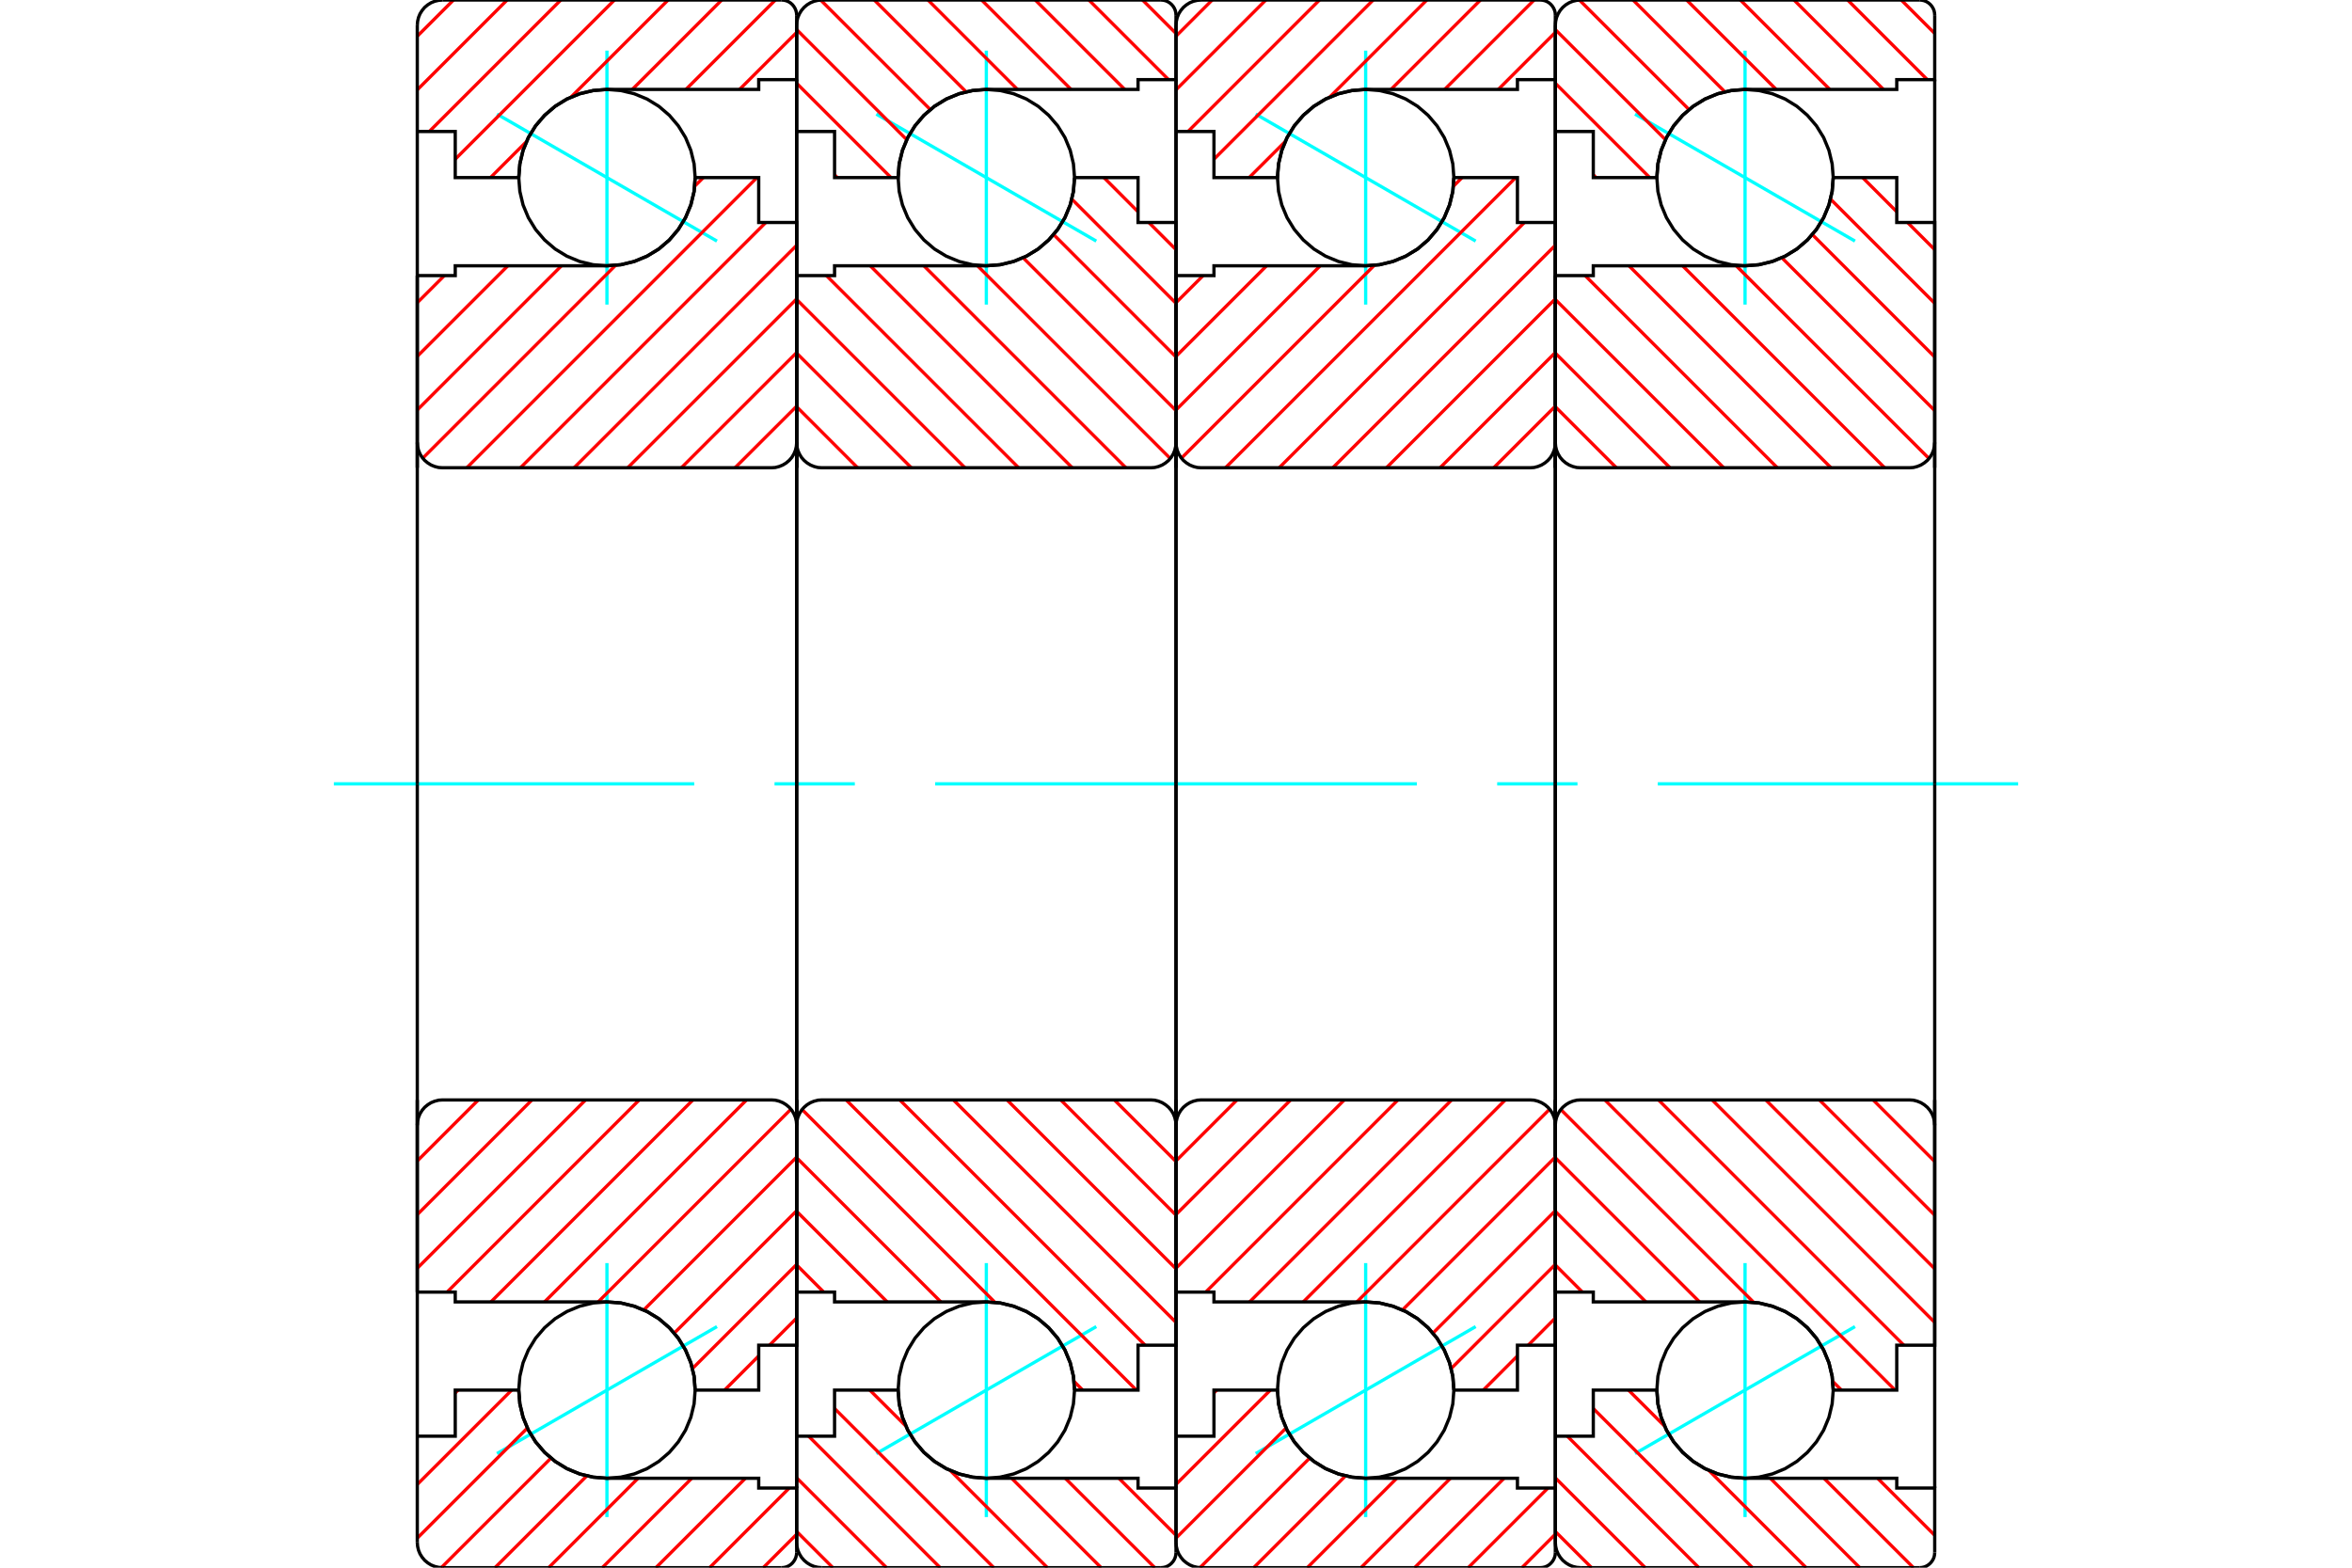 <?xml version="1.0" standalone="no"?>
<!DOCTYPE svg PUBLIC "-//W3C//DTD SVG 1.1//EN"
	"http://www.w3.org/Graphics/SVG/1.1/DTD/svg11.dtd">
<svg xmlns="http://www.w3.org/2000/svg" height="100%" width="100%" viewBox="0 0 36000 24000">
	<rect x="-1800" y="-1200" width="39600" height="26400" style="fill:#FFF"/>
	<g style="fill:none; fill-rule:evenodd" transform="matrix(1 0 0 1 0 0)">
		<g style="fill:none; stroke:#000; stroke-width:50; shape-rendering:geometricPrecision">
		</g>
		<g style="fill:none; stroke:#0FF; stroke-width:50; shape-rendering:geometricPrecision">
			<line x1="25026" y1="1747" x2="28393" y2="3691"/>
			<line x1="26710" y1="4663" x2="26710" y2="775"/>
			<line x1="26710" y1="23225" x2="26710" y2="19337"/>
			<line x1="28393" y1="20309" x2="25026" y2="22253"/>
		</g>
		<g style="fill:none; stroke:#000; stroke-width:50; shape-rendering:geometricPrecision">
			<polyline points="28060,2719 28043,2508 27994,2302 27913,2106 27802,1926 27664,1765 27503,1627 27323,1516 27127,1435 26921,1386 26710,1369 26498,1386 26293,1435 26097,1516 25916,1627 25755,1765 25618,1926 25507,2106 25426,2302 25376,2508 25360,2719 25376,2931 25426,3137 25507,3332 25618,3513 25755,3674 25916,3812 26097,3922 26293,4003 26498,4053 26710,4069 26921,4053 27127,4003 27323,3922 27503,3812 27664,3674 27802,3513 27913,3332 27994,3137 28043,2931 28060,2719"/>
			<polyline points="28060,21281 28043,21069 27994,20863 27913,20668 27802,20487 27664,20326 27503,20188 27323,20078 27127,19997 26921,19947 26710,19931 26498,19947 26293,19997 26097,20078 25916,20188 25755,20326 25618,20487 25507,20668 25426,20863 25376,21069 25360,21281 25376,21492 25426,21698 25507,21894 25618,22074 25755,22235 25916,22373 26097,22484 26293,22565 26498,22614 26710,22631 26921,22614 27127,22565 27323,22484 27503,22373 27664,22235 27802,22074 27913,21894 27994,21698 28043,21492 28060,21281"/>
		</g>
		<g style="fill:none; stroke:#F00; stroke-width:50; shape-rendering:geometricPrecision">
			<line x1="29101" y1="0" x2="29613" y2="512"/>
			<line x1="28280" y1="0" x2="29499" y2="1219"/>
			<line x1="27459" y1="0" x2="28828" y2="1369"/>
			<line x1="26638" y1="0" x2="28007" y2="1369"/>
			<line x1="25816" y1="0" x2="27186" y2="1369"/>
			<line x1="24995" y1="0" x2="26401" y2="1406"/>
			<line x1="24175" y1="1" x2="25852" y2="1677"/>
			<line x1="23806" y1="453" x2="25491" y2="2138"/>
			<line x1="23806" y1="1275" x2="25251" y2="2719"/>
			<line x1="24387" y1="2676" x2="24430" y2="2719"/>
			<line x1="28739" y1="22631" x2="29613" y2="23504"/>
			<line x1="27918" y1="22631" x2="29288" y2="24000"/>
			<line x1="27097" y1="22631" x2="28466" y2="24000"/>
			<line x1="24926" y1="21281" x2="25479" y2="21833"/>
			<line x1="26157" y1="22512" x2="27645" y2="24000"/>
			<line x1="24387" y1="21563" x2="26824" y2="24000"/>
			<line x1="23990" y1="21987" x2="26003" y2="24000"/>
			<line x1="23806" y1="22625" x2="25182" y2="24000"/>
			<line x1="23806" y1="23446" x2="24361" y2="24000"/>
		</g>
		<g style="fill:none; stroke:#000; stroke-width:50; shape-rendering:geometricPrecision">
			<polyline points="23806,7161 23806,2013 23806,387"/>
			<polyline points="24194,0 24133,5 24074,19 24018,42 23966,74 23920,113 23880,160 23849,211 23825,267 23811,327 23806,387"/>
			<line x1="24194" y1="0" x2="29381" y2="0"/>
			<polyline points="29613,232 29610,196 29602,160 29588,127 29569,96 29545,68 29517,44 29486,25 29452,11 29417,3 29381,0"/>
			<polyline points="29613,232 29613,1219 29032,1219 29032,1369 26710,1369 26498,1386 26293,1435 26097,1516 25916,1627 25755,1765 25618,1926 25507,2106 25426,2302 25376,2508 25360,2719 24387,2719 24387,2013 23806,2013"/>
			<line x1="29613" y1="1219" x2="29613" y2="7161"/>
		</g>
		<g style="fill:none; stroke:#0FF; stroke-width:50; shape-rendering:geometricPrecision">
			<line x1="5110" y1="12000" x2="10626" y2="12000"/>
			<line x1="11855" y1="12000" x2="13084" y2="12000"/>
			<line x1="14313" y1="12000" x2="21687" y2="12000"/>
			<line x1="22916" y1="12000" x2="24145" y2="12000"/>
			<line x1="25374" y1="12000" x2="30890" y2="12000"/>
		</g>
		<g style="fill:none; stroke:#000; stroke-width:50; shape-rendering:geometricPrecision">
			<line x1="29613" y1="16839" x2="29613" y2="22781"/>
			<polyline points="23806,21987 24387,21987 24387,21281 25360,21281 25376,21492 25426,21698 25507,21894 25618,22074 25755,22235 25916,22373 26097,22484 26293,22565 26498,22614 26710,22631 29032,22631 29032,22781 29613,22781 29613,23768"/>
			<polyline points="29381,24000 29417,23997 29452,23989 29486,23975 29517,23956 29545,23932 29569,23904 29588,23873 29602,23840 29610,23804 29613,23768"/>
			<line x1="29381" y1="24000" x2="24194" y2="24000"/>
			<polyline points="23806,23613 23811,23673 23825,23733 23849,23789 23880,23840 23920,23887 23966,23926 24018,23958 24074,23981 24133,23995 24194,24000"/>
			<polyline points="23806,23613 23806,21987 23806,16839"/>
		</g>
		<g style="fill:none; stroke:#F00; stroke-width:50; shape-rendering:geometricPrecision">
			<line x1="28510" y1="2719" x2="29032" y2="3242"/>
			<line x1="29197" y1="3406" x2="29613" y2="3822"/>
			<line x1="28019" y1="3049" x2="29613" y2="4643"/>
			<line x1="27740" y1="3591" x2="29613" y2="5465"/>
			<line x1="27273" y1="3946" x2="29613" y2="6286"/>
			<line x1="26575" y1="4069" x2="29525" y2="7019"/>
			<line x1="25754" y1="4069" x2="28846" y2="7161"/>
			<line x1="24933" y1="4069" x2="28025" y2="7161"/>
			<line x1="24262" y1="4219" x2="27204" y2="7161"/>
			<line x1="23806" y1="4585" x2="26383" y2="7161"/>
			<line x1="23806" y1="5406" x2="25561" y2="7161"/>
			<line x1="23806" y1="6227" x2="24740" y2="7161"/>
			<line x1="28670" y1="16839" x2="29613" y2="17782"/>
			<line x1="27848" y1="16839" x2="29613" y2="18603"/>
			<line x1="27027" y1="16839" x2="29613" y2="19424"/>
			<line x1="26206" y1="16839" x2="29613" y2="20245"/>
			<line x1="25385" y1="16839" x2="29140" y2="20594"/>
			<line x1="24564" y1="16839" x2="29006" y2="21281"/>
			<line x1="23890" y1="16986" x2="26842" y2="19938"/>
			<line x1="28053" y1="21149" x2="28185" y2="21281"/>
			<line x1="23806" y1="17724" x2="26013" y2="19931"/>
			<line x1="23806" y1="18545" x2="25192" y2="19931"/>
			<line x1="23806" y1="19366" x2="24221" y2="19781"/>
		</g>
		<g style="fill:none; stroke:#000; stroke-width:50; shape-rendering:geometricPrecision">
			<line x1="23806" y1="12000" x2="23806" y2="4219"/>
			<polyline points="23806,6774 23811,6835 23825,6894 23849,6950 23880,7002 23920,7048 23966,7087 24018,7119 24074,7142 24133,7157 24194,7161 29226,7161 29286,7157 29345,7142 29402,7119 29453,7087 29500,7048 29539,7002 29571,6950 29594,6894 29608,6835 29613,6774 29613,3406 29032,3406 29032,2719 28060,2719"/>
			<polyline points="26710,4069 26921,4053 27127,4003 27323,3922 27503,3812 27664,3674 27802,3513 27913,3332 27994,3137 28043,2931 28060,2719"/>
			<polyline points="26710,4069 24387,4069 24387,4219 23806,4219"/>
			<line x1="29613" y1="12000" x2="29613" y2="6774"/>
			<line x1="29613" y1="17226" x2="29613" y2="12000"/>
			<polyline points="23806,19781 24387,19781 24387,19931 26710,19931"/>
			<polyline points="28060,21281 28043,21069 27994,20863 27913,20668 27802,20487 27664,20326 27503,20188 27323,20078 27127,19997 26921,19947 26710,19931"/>
			<polyline points="28060,21281 29032,21281 29032,20594 29613,20594 29613,17226 29608,17165 29594,17106 29571,17050 29539,16998 29500,16952 29453,16913 29402,16881 29345,16858 29286,16843 29226,16839 24194,16839 24133,16843 24074,16858 24018,16881 23966,16913 23920,16952 23880,16998 23849,17050 23825,17106 23811,17165 23806,17226"/>
			<line x1="23806" y1="19781" x2="23806" y2="12000"/>
		</g>
		<g style="fill:none; stroke:#0FF; stroke-width:50; shape-rendering:geometricPrecision">
			<line x1="19220" y1="1747" x2="22587" y2="3691"/>
			<line x1="20903" y1="4663" x2="20903" y2="775"/>
			<line x1="20903" y1="23225" x2="20903" y2="19337"/>
			<line x1="22587" y1="20309" x2="19220" y2="22253"/>
		</g>
		<g style="fill:none; stroke:#000; stroke-width:50; shape-rendering:geometricPrecision">
			<polyline points="22253,2719 22237,2508 22187,2302 22106,2106 21995,1926 21858,1765 21697,1627 21516,1516 21320,1435 21114,1386 20903,1369 20692,1386 20486,1435 20290,1516 20110,1627 19949,1765 19811,1926 19700,2106 19619,2302 19570,2508 19553,2719 19570,2931 19619,3137 19700,3332 19811,3513 19949,3674 20110,3812 20290,3922 20486,4003 20692,4053 20903,4069 21114,4053 21320,4003 21516,3922 21697,3812 21858,3674 21995,3513 22106,3332 22187,3137 22237,2931 22253,2719"/>
			<polyline points="22253,21281 22237,21069 22187,20863 22106,20668 21995,20487 21858,20326 21697,20188 21516,20078 21320,19997 21114,19947 20903,19931 20692,19947 20486,19997 20290,20078 20110,20188 19949,20326 19811,20487 19700,20668 19619,20863 19570,21069 19553,21281 19570,21492 19619,21698 19700,21894 19811,22074 19949,22235 20110,22373 20290,22484 20486,22565 20692,22614 20903,22631 21114,22614 21320,22565 21516,22484 21697,22373 21858,22235 21995,22074 22106,21894 22187,21698 22237,21492 22253,21281"/>
		</g>
		<g style="fill:none; stroke:#F00; stroke-width:50; shape-rendering:geometricPrecision">
			<line x1="23806" y1="23488" x2="23295" y2="24000"/>
			<line x1="23693" y1="22781" x2="22473" y2="24000"/>
			<line x1="23022" y1="22631" x2="21652" y2="24000"/>
			<line x1="22201" y1="22631" x2="20831" y2="24000"/>
			<line x1="21379" y1="22631" x2="20010" y2="24000"/>
			<line x1="20595" y1="22594" x2="19189" y2="24000"/>
			<line x1="20045" y1="22323" x2="18368" y2="23999"/>
			<line x1="19685" y1="21862" x2="18000" y2="23547"/>
			<line x1="19445" y1="21281" x2="18000" y2="22725"/>
			<line x1="18624" y1="21281" x2="18581" y2="21324"/>
			<line x1="23806" y1="496" x2="22933" y2="1369"/>
			<line x1="23481" y1="0" x2="22112" y2="1369"/>
			<line x1="22660" y1="0" x2="21291" y2="1369"/>
			<line x1="21839" y1="0" x2="20351" y2="1488"/>
			<line x1="19672" y1="2167" x2="19119" y2="2719"/>
			<line x1="21018" y1="0" x2="18581" y2="2437"/>
			<line x1="20196" y1="0" x2="18184" y2="2013"/>
			<line x1="19375" y1="0" x2="18000" y2="1375"/>
			<line x1="18554" y1="0" x2="18000" y2="554"/>
		</g>
		<g style="fill:none; stroke:#000; stroke-width:50; shape-rendering:geometricPrecision">
			<polyline points="18000,7161 18000,2013 18000,387"/>
			<polyline points="18387,0 18327,5 18267,19 18211,42 18160,74 18113,113 18074,160 18042,211 18019,267 18005,327 18000,387"/>
			<line x1="18387" y1="0" x2="23574" y2="0"/>
			<polyline points="23806,232 23804,196 23795,160 23781,127 23762,96 23738,68 23711,44 23680,25 23646,11 23611,3 23574,0"/>
			<polyline points="23806,232 23806,1219 23226,1219 23226,1369 20903,1369 20692,1386 20486,1435 20290,1516 20110,1627 19949,1765 19811,1926 19700,2106 19619,2302 19570,2508 19553,2719 18581,2719 18581,2013 18000,2013"/>
			<line x1="23806" y1="1219" x2="23806" y2="7161"/>
			<line x1="23806" y1="16839" x2="23806" y2="22781"/>
			<polyline points="18000,21987 18581,21987 18581,21281 19553,21281 19570,21492 19619,21698 19700,21894 19811,22074 19949,22235 20110,22373 20290,22484 20486,22565 20692,22614 20903,22631 23226,22631 23226,22781 23806,22781 23806,23768"/>
			<polyline points="23574,24000 23611,23997 23646,23989 23680,23975 23711,23956 23738,23932 23762,23904 23781,23873 23795,23840 23804,23804 23806,23768"/>
			<line x1="23574" y1="24000" x2="18387" y2="24000"/>
			<polyline points="18000,23613 18005,23673 18019,23733 18042,23789 18074,23840 18113,23887 18160,23926 18211,23958 18267,23981 18327,23995 18387,24000"/>
			<polyline points="18000,23613 18000,21987 18000,16839"/>
		</g>
		<g style="fill:none; stroke:#F00; stroke-width:50; shape-rendering:geometricPrecision">
			<line x1="23806" y1="20178" x2="23391" y2="20594"/>
			<line x1="23226" y1="20758" x2="22704" y2="21281"/>
			<line x1="23806" y1="19357" x2="22212" y2="20951"/>
			<line x1="23806" y1="18535" x2="21933" y2="20409"/>
			<line x1="23806" y1="17714" x2="21467" y2="20054"/>
			<line x1="23719" y1="16981" x2="20769" y2="19931"/>
			<line x1="23040" y1="16839" x2="19948" y2="19931"/>
			<line x1="22219" y1="16839" x2="19127" y2="19931"/>
			<line x1="21397" y1="16839" x2="18455" y2="19781"/>
			<line x1="20576" y1="16839" x2="18000" y2="19415"/>
			<line x1="19755" y1="16839" x2="18000" y2="18594"/>
			<line x1="18934" y1="16839" x2="18000" y2="17773"/>
			<line x1="23806" y1="6218" x2="22863" y2="7161"/>
			<line x1="23806" y1="5397" x2="22042" y2="7161"/>
			<line x1="23806" y1="4576" x2="21221" y2="7161"/>
			<line x1="23806" y1="3755" x2="20400" y2="7161"/>
			<line x1="23333" y1="3406" x2="19579" y2="7161"/>
			<line x1="23199" y1="2719" x2="18757" y2="7161"/>
			<line x1="22378" y1="2719" x2="22246" y2="2851"/>
			<line x1="21035" y1="4062" x2="18083" y2="7014"/>
			<line x1="20207" y1="4069" x2="18000" y2="6276"/>
			<line x1="19386" y1="4069" x2="18000" y2="5455"/>
			<line x1="18415" y1="4219" x2="18000" y2="4634"/>
		</g>
		<g style="fill:none; stroke:#000; stroke-width:50; shape-rendering:geometricPrecision">
			<line x1="18000" y1="12000" x2="18000" y2="4219"/>
			<polyline points="18000,6774 18005,6835 18019,6894 18042,6950 18074,7002 18113,7048 18160,7087 18211,7119 18267,7142 18327,7157 18387,7161 23419,7161 23480,7157 23539,7142 23595,7119 23647,7087 23693,7048 23733,7002 23764,6950 23788,6894 23802,6835 23806,6774 23806,3406 23226,3406 23226,2719 22253,2719"/>
			<polyline points="20903,4069 21114,4053 21320,4003 21516,3922 21697,3812 21858,3674 21995,3513 22106,3332 22187,3137 22237,2931 22253,2719"/>
			<polyline points="20903,4069 18581,4069 18581,4219 18000,4219"/>
			<line x1="23806" y1="12000" x2="23806" y2="6774"/>
			<line x1="23806" y1="17226" x2="23806" y2="12000"/>
			<polyline points="18000,19781 18581,19781 18581,19931 20903,19931"/>
			<polyline points="22253,21281 22237,21069 22187,20863 22106,20668 21995,20487 21858,20326 21697,20188 21516,20078 21320,19997 21114,19947 20903,19931"/>
			<polyline points="22253,21281 23226,21281 23226,20594 23806,20594 23806,17226 23802,17165 23788,17106 23764,17050 23733,16998 23693,16952 23647,16913 23595,16881 23539,16858 23480,16843 23419,16839 18387,16839 18327,16843 18267,16858 18211,16881 18160,16913 18113,16952 18074,16998 18042,17050 18019,17106 18005,17165 18000,17226"/>
			<line x1="18000" y1="19781" x2="18000" y2="12000"/>
		</g>
		<g style="fill:none; stroke:#0FF; stroke-width:50; shape-rendering:geometricPrecision">
			<line x1="13413" y1="1747" x2="16780" y2="3691"/>
			<line x1="15097" y1="4663" x2="15097" y2="775"/>
			<line x1="15097" y1="23225" x2="15097" y2="19337"/>
			<line x1="16780" y1="20309" x2="13413" y2="22253"/>
		</g>
		<g style="fill:none; stroke:#000; stroke-width:50; shape-rendering:geometricPrecision">
			<polyline points="16447,2719 16430,2508 16381,2302 16300,2106 16189,1926 16051,1765 15890,1627 15710,1516 15514,1435 15308,1386 15097,1369 14886,1386 14680,1435 14484,1516 14303,1627 14142,1765 14005,1926 13894,2106 13813,2302 13763,2508 13747,2719 13763,2931 13813,3137 13894,3332 14005,3513 14142,3674 14303,3812 14484,3922 14680,4003 14886,4053 15097,4069 15308,4053 15514,4003 15710,3922 15890,3812 16051,3674 16189,3513 16300,3332 16381,3137 16430,2931 16447,2719"/>
			<polyline points="16447,21281 16430,21069 16381,20863 16300,20668 16189,20487 16051,20326 15890,20188 15710,20078 15514,19997 15308,19947 15097,19931 14886,19947 14680,19997 14484,20078 14303,20188 14142,20326 14005,20487 13894,20668 13813,20863 13763,21069 13747,21281 13763,21492 13813,21698 13894,21894 14005,22074 14142,22235 14303,22373 14484,22484 14680,22565 14886,22614 15097,22631 15308,22614 15514,22565 15710,22484 15890,22373 16051,22235 16189,22074 16300,21894 16381,21698 16430,21492 16447,21281"/>
		</g>
		<g style="fill:none; stroke:#F00; stroke-width:50; shape-rendering:geometricPrecision">
			<line x1="17488" y1="0" x2="18000" y2="512"/>
			<line x1="16667" y1="0" x2="17886" y2="1219"/>
			<line x1="15846" y1="0" x2="17215" y2="1369"/>
			<line x1="15025" y1="0" x2="16394" y2="1369"/>
			<line x1="14204" y1="0" x2="15573" y2="1369"/>
			<line x1="13382" y1="0" x2="14788" y2="1406"/>
			<line x1="12562" y1="1" x2="14239" y2="1677"/>
			<line x1="12194" y1="453" x2="13878" y2="2138"/>
			<line x1="12194" y1="1275" x2="13638" y2="2719"/>
			<line x1="12774" y1="2676" x2="12817" y2="2719"/>
			<line x1="17126" y1="22631" x2="18000" y2="23504"/>
			<line x1="16305" y1="22631" x2="17675" y2="24000"/>
			<line x1="15484" y1="22631" x2="16854" y2="24000"/>
			<line x1="13313" y1="21281" x2="13866" y2="21833"/>
			<line x1="14544" y1="22512" x2="16032" y2="24000"/>
			<line x1="12774" y1="21563" x2="15211" y2="24000"/>
			<line x1="12377" y1="21987" x2="14390" y2="24000"/>
			<line x1="12194" y1="22625" x2="13569" y2="24000"/>
			<line x1="12194" y1="23446" x2="12748" y2="24000"/>
		</g>
		<g style="fill:none; stroke:#000; stroke-width:50; shape-rendering:geometricPrecision">
			<polyline points="12194,7161 12194,2013 12194,387"/>
			<polyline points="12581,0 12520,5 12461,19 12405,42 12353,74 12307,113 12267,160 12236,211 12212,267 12198,327 12194,387"/>
			<line x1="12581" y1="0" x2="17768" y2="0"/>
			<polyline points="18000,232 17997,196 17989,160 17975,127 17956,96 17932,68 17904,44 17873,25 17840,11 17804,3 17768,0"/>
			<polyline points="18000,232 18000,1219 17419,1219 17419,1369 15097,1369 14886,1386 14680,1435 14484,1516 14303,1627 14142,1765 14005,1926 13894,2106 13813,2302 13763,2508 13747,2719 12774,2719 12774,2013 12194,2013"/>
			<line x1="18000" y1="1219" x2="18000" y2="7161"/>
			<line x1="18000" y1="16839" x2="18000" y2="22781"/>
			<polyline points="12194,21987 12774,21987 12774,21281 13747,21281 13763,21492 13813,21698 13894,21894 14005,22074 14142,22235 14303,22373 14484,22484 14680,22565 14886,22614 15097,22631 17419,22631 17419,22781 18000,22781 18000,23768"/>
			<polyline points="17768,24000 17804,23997 17840,23989 17873,23975 17904,23956 17932,23932 17956,23904 17975,23873 17989,23840 17997,23804 18000,23768"/>
			<line x1="17768" y1="24000" x2="12581" y2="24000"/>
			<polyline points="12194,23613 12198,23673 12212,23733 12236,23789 12267,23840 12307,23887 12353,23926 12405,23958 12461,23981 12520,23995 12581,24000"/>
			<polyline points="12194,23613 12194,21987 12194,16839"/>
		</g>
		<g style="fill:none; stroke:#F00; stroke-width:50; shape-rendering:geometricPrecision">
			<line x1="16897" y1="2719" x2="17419" y2="3242"/>
			<line x1="17584" y1="3406" x2="18000" y2="3822"/>
			<line x1="16406" y1="3049" x2="18000" y2="4643"/>
			<line x1="16127" y1="3591" x2="18000" y2="5465"/>
			<line x1="15660" y1="3946" x2="18000" y2="6286"/>
			<line x1="14962" y1="4069" x2="17912" y2="7019"/>
			<line x1="14141" y1="4069" x2="17233" y2="7161"/>
			<line x1="13320" y1="4069" x2="16412" y2="7161"/>
			<line x1="12649" y1="4219" x2="15591" y2="7161"/>
			<line x1="12194" y1="4585" x2="14770" y2="7161"/>
			<line x1="12194" y1="5406" x2="13949" y2="7161"/>
			<line x1="12194" y1="6227" x2="13127" y2="7161"/>
			<line x1="17057" y1="16839" x2="18000" y2="17782"/>
			<line x1="16236" y1="16839" x2="18000" y2="18603"/>
			<line x1="15414" y1="16839" x2="18000" y2="19424"/>
			<line x1="14593" y1="16839" x2="18000" y2="20245"/>
			<line x1="13772" y1="16839" x2="17527" y2="20594"/>
			<line x1="12951" y1="16839" x2="17393" y2="21281"/>
			<line x1="12277" y1="16986" x2="15229" y2="19938"/>
			<line x1="16440" y1="21149" x2="16572" y2="21281"/>
			<line x1="12194" y1="17724" x2="14401" y2="19931"/>
			<line x1="12194" y1="18545" x2="13579" y2="19931"/>
			<line x1="12194" y1="19366" x2="12608" y2="19781"/>
		</g>
		<g style="fill:none; stroke:#000; stroke-width:50; shape-rendering:geometricPrecision">
			<line x1="12194" y1="12000" x2="12194" y2="4219"/>
			<polyline points="12194,6774 12198,6835 12212,6894 12236,6950 12267,7002 12307,7048 12353,7087 12405,7119 12461,7142 12520,7157 12581,7161 17613,7161 17673,7157 17733,7142 17789,7119 17840,7087 17887,7048 17926,7002 17958,6950 17981,6894 17995,6835 18000,6774 18000,3406 17419,3406 17419,2719 16447,2719"/>
			<polyline points="15097,4069 15308,4053 15514,4003 15710,3922 15890,3812 16051,3674 16189,3513 16300,3332 16381,3137 16430,2931 16447,2719"/>
			<polyline points="15097,4069 12774,4069 12774,4219 12194,4219"/>
			<line x1="18000" y1="12000" x2="18000" y2="6774"/>
			<line x1="18000" y1="17226" x2="18000" y2="12000"/>
			<polyline points="12194,19781 12774,19781 12774,19931 15097,19931"/>
			<polyline points="16447,21281 16430,21069 16381,20863 16300,20668 16189,20487 16051,20326 15890,20188 15710,20078 15514,19997 15308,19947 15097,19931"/>
			<polyline points="16447,21281 17419,21281 17419,20594 18000,20594 18000,17226 17995,17165 17981,17106 17958,17050 17926,16998 17887,16952 17840,16913 17789,16881 17733,16858 17673,16843 17613,16839 12581,16839 12520,16843 12461,16858 12405,16881 12353,16913 12307,16952 12267,16998 12236,17050 12212,17106 12198,17165 12194,17226"/>
			<line x1="12194" y1="19781" x2="12194" y2="12000"/>
		</g>
		<g style="fill:none; stroke:#0FF; stroke-width:50; shape-rendering:geometricPrecision">
			<line x1="7607" y1="1747" x2="10974" y2="3691"/>
			<line x1="9290" y1="4663" x2="9290" y2="775"/>
			<line x1="9290" y1="23225" x2="9290" y2="19337"/>
			<line x1="10974" y1="20309" x2="7607" y2="22253"/>
		</g>
		<g style="fill:none; stroke:#000; stroke-width:50; shape-rendering:geometricPrecision">
			<polyline points="10640,2719 10624,2508 10574,2302 10493,2106 10382,1926 10245,1765 10084,1627 9903,1516 9707,1435 9502,1386 9290,1369 9079,1386 8873,1435 8677,1516 8497,1627 8336,1765 8198,1926 8087,2106 8006,2302 7957,2508 7940,2719 7957,2931 8006,3137 8087,3332 8198,3513 8336,3674 8497,3812 8677,3922 8873,4003 9079,4053 9290,4069 9502,4053 9707,4003 9903,3922 10084,3812 10245,3674 10382,3513 10493,3332 10574,3137 10624,2931 10640,2719"/>
			<polyline points="10640,21281 10624,21069 10574,20863 10493,20668 10382,20487 10245,20326 10084,20188 9903,20078 9707,19997 9502,19947 9290,19931 9079,19947 8873,19997 8677,20078 8497,20188 8336,20326 8198,20487 8087,20668 8006,20863 7957,21069 7940,21281 7957,21492 8006,21698 8087,21894 8198,22074 8336,22235 8497,22373 8677,22484 8873,22565 9079,22614 9290,22631 9502,22614 9707,22565 9903,22484 10084,22373 10245,22235 10382,22074 10493,21894 10574,21698 10624,21492 10640,21281"/>
		</g>
		<g style="fill:none; stroke:#F00; stroke-width:50; shape-rendering:geometricPrecision">
			<line x1="12194" y1="23488" x2="11682" y2="24000"/>
			<line x1="12080" y1="22781" x2="10861" y2="24000"/>
			<line x1="11409" y1="22631" x2="10039" y2="24000"/>
			<line x1="10588" y1="22631" x2="9218" y2="24000"/>
			<line x1="9766" y1="22631" x2="8397" y2="24000"/>
			<line x1="8982" y1="22594" x2="7576" y2="24000"/>
			<line x1="8432" y1="22323" x2="6755" y2="23999"/>
			<line x1="8072" y1="21862" x2="6387" y2="23547"/>
			<line x1="7832" y1="21281" x2="6387" y2="22725"/>
			<line x1="7011" y1="21281" x2="6968" y2="21324"/>
			<line x1="12194" y1="496" x2="11320" y2="1369"/>
			<line x1="11868" y1="0" x2="10499" y2="1369"/>
			<line x1="11047" y1="0" x2="9678" y2="1369"/>
			<line x1="10226" y1="0" x2="8738" y2="1488"/>
			<line x1="8059" y1="2167" x2="7507" y2="2719"/>
			<line x1="9405" y1="0" x2="6968" y2="2437"/>
			<line x1="8584" y1="0" x2="6571" y2="2013"/>
			<line x1="7762" y1="0" x2="6387" y2="1375"/>
			<line x1="6941" y1="0" x2="6387" y2="554"/>
		</g>
		<g style="fill:none; stroke:#000; stroke-width:50; shape-rendering:geometricPrecision">
			<polyline points="6387,7161 6387,2013 6387,387"/>
			<polyline points="6774,0 6714,5 6655,19 6598,42 6547,74 6500,113 6461,160 6429,211 6406,267 6392,327 6387,387"/>
			<line x1="6774" y1="0" x2="11961" y2="0"/>
			<polyline points="12194,232 12191,196 12182,160 12168,127 12149,96 12126,68 12098,44 12067,25 12033,11 11998,3 11961,0"/>
			<polyline points="12194,232 12194,1219 11613,1219 11613,1369 9290,1369 9079,1386 8873,1435 8677,1516 8497,1627 8336,1765 8198,1926 8087,2106 8006,2302 7957,2508 7940,2719 6968,2719 6968,2013 6387,2013"/>
			<line x1="12194" y1="1219" x2="12194" y2="7161"/>
			<line x1="12194" y1="16839" x2="12194" y2="22781"/>
			<polyline points="6387,21987 6968,21987 6968,21281 7940,21281 7957,21492 8006,21698 8087,21894 8198,22074 8336,22235 8497,22373 8677,22484 8873,22565 9079,22614 9290,22631 11613,22631 11613,22781 12194,22781 12194,23768"/>
			<polyline points="11961,24000 11998,23997 12033,23989 12067,23975 12098,23956 12126,23932 12149,23904 12168,23873 12182,23840 12191,23804 12194,23768"/>
			<line x1="11961" y1="24000" x2="6774" y2="24000"/>
			<polyline points="6387,23613 6392,23673 6406,23733 6429,23789 6461,23840 6500,23887 6547,23926 6598,23958 6655,23981 6714,23995 6774,24000"/>
			<polyline points="6387,23613 6387,21987 6387,16839"/>
		</g>
		<g style="fill:none; stroke:#F00; stroke-width:50; shape-rendering:geometricPrecision">
			<line x1="12194" y1="20178" x2="11778" y2="20594"/>
			<line x1="11613" y1="20758" x2="11091" y2="21281"/>
			<line x1="12194" y1="19357" x2="10599" y2="20951"/>
			<line x1="12194" y1="18535" x2="10320" y2="20409"/>
			<line x1="12194" y1="17714" x2="9854" y2="20054"/>
			<line x1="12106" y1="16981" x2="9156" y2="19931"/>
			<line x1="11427" y1="16839" x2="8335" y2="19931"/>
			<line x1="10606" y1="16839" x2="7514" y2="19931"/>
			<line x1="9784" y1="16839" x2="6843" y2="19781"/>
			<line x1="8963" y1="16839" x2="6387" y2="19415"/>
			<line x1="8142" y1="16839" x2="6387" y2="18594"/>
			<line x1="7321" y1="16839" x2="6387" y2="17773"/>
			<line x1="12194" y1="6218" x2="11250" y2="7161"/>
			<line x1="12194" y1="5397" x2="10429" y2="7161"/>
			<line x1="12194" y1="4576" x2="9608" y2="7161"/>
			<line x1="12194" y1="3755" x2="8787" y2="7161"/>
			<line x1="11721" y1="3406" x2="7966" y2="7161"/>
			<line x1="11586" y1="2719" x2="7145" y2="7161"/>
			<line x1="10765" y1="2719" x2="10633" y2="2851"/>
			<line x1="9422" y1="4062" x2="6471" y2="7014"/>
			<line x1="8594" y1="4069" x2="6387" y2="6276"/>
			<line x1="7773" y1="4069" x2="6387" y2="5455"/>
			<line x1="6802" y1="4219" x2="6387" y2="4634"/>
		</g>
		<g style="fill:none; stroke:#000; stroke-width:50; shape-rendering:geometricPrecision">
			<line x1="6387" y1="12000" x2="6387" y2="4219"/>
			<polyline points="6387,6774 6392,6835 6406,6894 6429,6950 6461,7002 6500,7048 6547,7087 6598,7119 6655,7142 6714,7157 6774,7161 11806,7161 11867,7157 11926,7142 11982,7119 12034,7087 12080,7048 12120,7002 12151,6950 12175,6894 12189,6835 12194,6774 12194,3406 11613,3406 11613,2719 10640,2719"/>
			<polyline points="9290,4069 9502,4053 9707,4003 9903,3922 10084,3812 10245,3674 10382,3513 10493,3332 10574,3137 10624,2931 10640,2719"/>
			<polyline points="9290,4069 6968,4069 6968,4219 6387,4219"/>
			<line x1="12194" y1="12000" x2="12194" y2="6774"/>
			<line x1="12194" y1="17226" x2="12194" y2="12000"/>
			<polyline points="6387,19781 6968,19781 6968,19931 9290,19931"/>
			<polyline points="10640,21281 10624,21069 10574,20863 10493,20668 10382,20487 10245,20326 10084,20188 9903,20078 9707,19997 9502,19947 9290,19931"/>
			<polyline points="10640,21281 11613,21281 11613,20594 12194,20594 12194,17226 12189,17165 12175,17106 12151,17050 12120,16998 12080,16952 12034,16913 11982,16881 11926,16858 11867,16843 11806,16839 6774,16839 6714,16843 6655,16858 6598,16881 6547,16913 6500,16952 6461,16998 6429,17050 6406,17106 6392,17165 6387,17226"/>
			<line x1="6387" y1="19781" x2="6387" y2="12000"/>
		</g>
	</g>
</svg>
